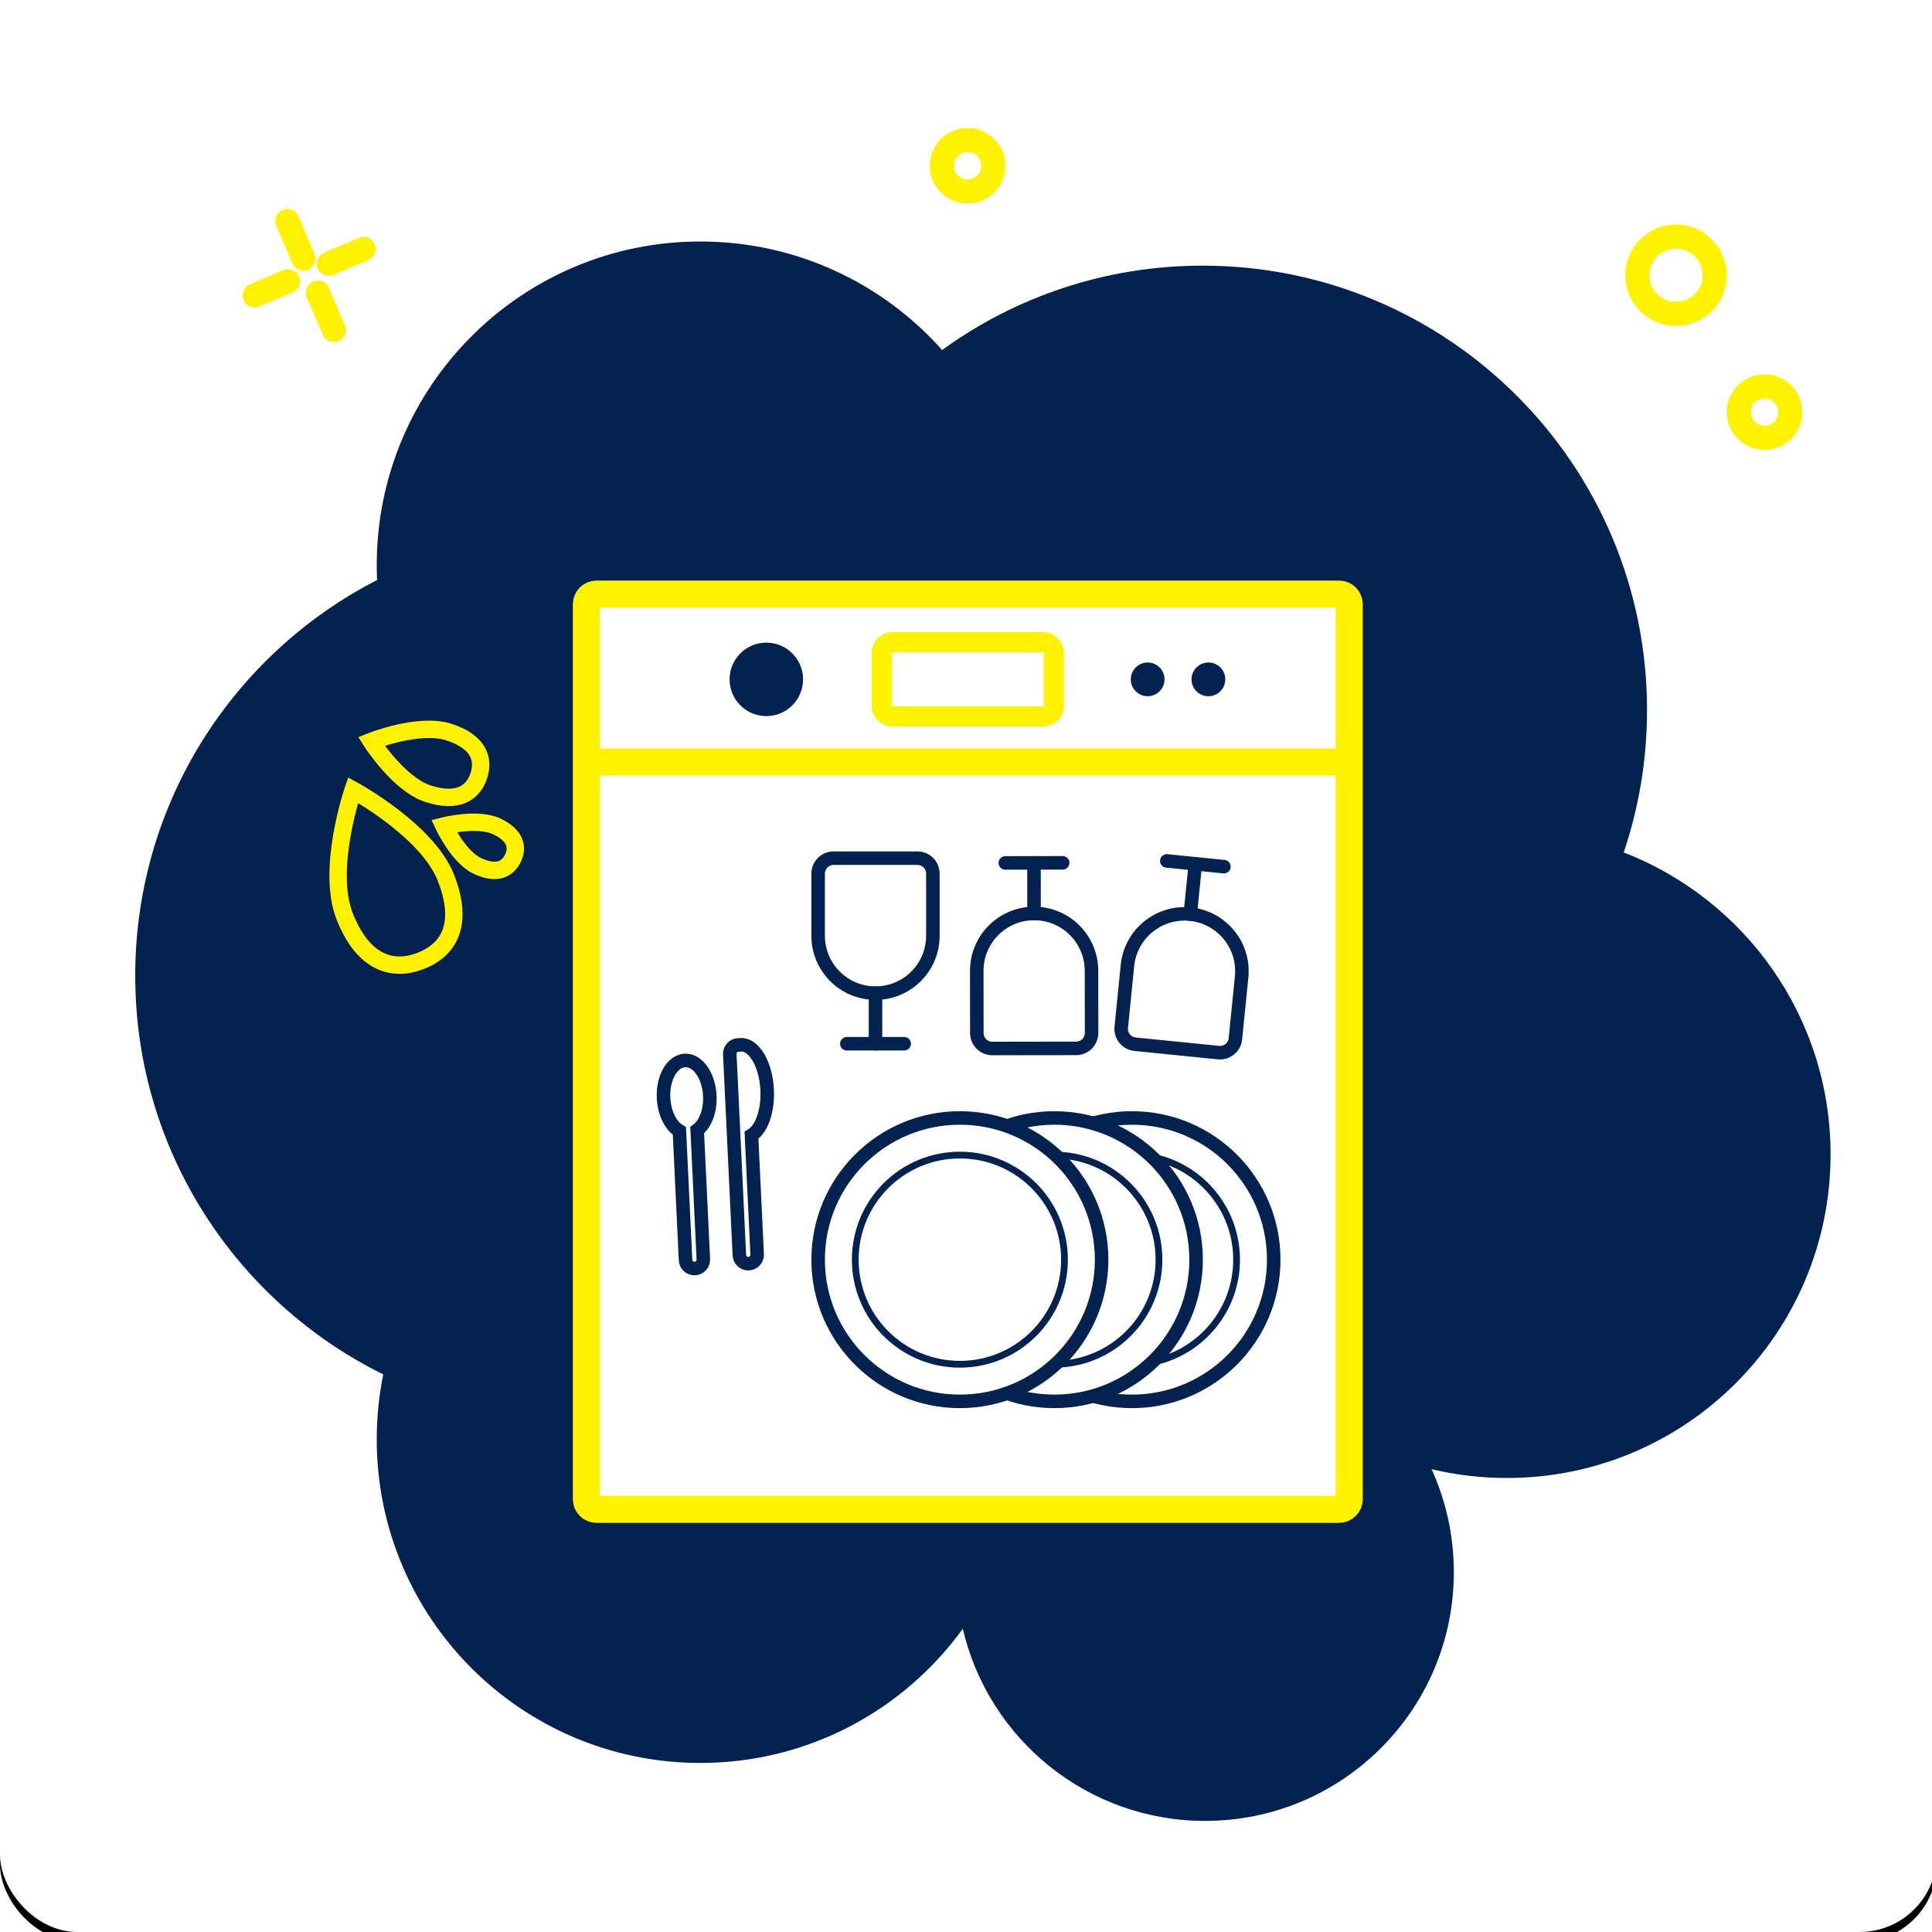 <?xml version="1.0" encoding="UTF-8"?>
<svg width="400px" height="400px" viewBox="0 0 400 400" version="1.1" xmlns="http://www.w3.org/2000/svg" xmlns:xlink="http://www.w3.org/1999/xlink">
    <!-- Generator: Sketch 53.2 (72643) - https://sketchapp.com -->
    <title>appareil lave-vaisselle</title>
    <desc>Created with Sketch.</desc>
    <defs>
        <rect id="path-1" x="0" y="0" width="401" height="400" rx="16"></rect>
        <filter x="-1.7%" y="-1.2%" width="103.5%" height="103.5%" filterUnits="objectBoundingBox" id="filter-2">
            <feOffset dx="0" dy="2" in="SourceAlpha" result="shadowOffsetOuter1"></feOffset>
            <feGaussianBlur stdDeviation="2" in="shadowOffsetOuter1" result="shadowBlurOuter1"></feGaussianBlur>
            <feColorMatrix values="0 0 0 0 0   0 0 0 0 0   0 0 0 0 0  0 0 0 0.102 0" type="matrix" in="shadowBlurOuter1"></feColorMatrix>
        </filter>
    </defs>
    <g id="appareil-lave-vaisselle" stroke="none" stroke-width="1" fill="none" fill-rule="evenodd">
        <g id="Rectangle" fill-rule="nonzero">
            <use fill="black" fill-opacity="1" filter="url(#filter-2)" xlink:href="#path-1"></use>
            <use fill="#FFFFFF" xlink:href="#path-1"></use>
        </g>
        <path d="M296.39,304.172 C299.351,310.671 301,317.893 301,325.5 C301,353.943 277.943,377 249.5,377 C225.084,377 204.637,360.01 199.336,337.207 C187.166,354.044 167.363,365 145,365 C107.997,365 78,335.003 78,298 C78,293.395 78.465,288.899 79.349,284.555 C48.927,269.546 28,238.217 28,202 C28,166.293 48.342,135.337 78.07,120.089 C78.023,119.065 78,118.035 78,117 C78,79.997 107.997,50 145,50 C164.907,50 182.786,58.682 195.057,72.465 C210.213,61.478 228.85,55 249,55 C299.81,55 341,96.19 341,147 C341,157.315 339.302,167.234 336.171,176.493 C361.229,186.189 379,210.519 379,239 C379,276.003 349.003,306 312,306 C306.625,306 301.398,305.367 296.39,304.172 Z" id="Combined-Shape" fill="#03224F" fill-rule="nonzero"></path>
        <path d="M205.656,34.328 C205.656,37.271 203.271,39.656 200.328,39.656 C197.385,39.656 195,37.271 195,34.328 C195,31.385 197.385,29 200.328,29 C203.271,29 205.656,31.385 205.656,34.328 Z" id="Stroke-3" stroke="#FFF100" stroke-width="5" stroke-linecap="round"></path>
        <path d="M370.656,85.328 C370.656,88.271 368.271,90.656 365.328,90.656 C362.385,90.656 360,88.271 360,85.328 C360,82.385 362.385,80 365.328,80 C368.271,80 370.656,82.385 370.656,85.328 Z" id="Stroke-3-Copy" stroke="#FFF100" stroke-width="5" stroke-linecap="round"></path>
        <path d="M355,57 C355,61.419 351.419,65 347,65 C342.581,65 339,61.419 339,57 C339,52.581 342.581,49 347,49 C351.419,49 355,52.581 355,57 Z" id="Stroke-3-Copy-2" stroke="#FFF100" stroke-width="5" stroke-linecap="round"></path>
        <g id="spark" transform="translate(64.019, 56.872) rotate(-6) translate(-64.019, -56.872) translate(51.519, 44.872)" stroke="#FFF100" stroke-linecap="round" stroke-width="5">
            <path d="M13.899,15.874 L16.376,23.927" id="Stroke-5"></path>
            <path d="M9.171,0.5 L11.648,8.553" id="Stroke-7"></path>
            <path d="M16.772,10.182 L24.262,7.878" id="Stroke-9"></path>
            <path d="M0.835,15.084 L7.987,12.884" id="Stroke-11"></path>
        </g>
        <g id="Group-65" transform="translate(120, 123)">
            <path d="M159.344,187.397 C159.344,188.55 158.401,189.493 157.248,189.493 L3.493,189.493 C2.34,189.493 1.397,188.55 1.397,187.397 L1.397,2.096 C1.397,0.943 2.34,0 3.493,0 L157.248,0 C158.401,0 159.344,0.943 159.344,2.096 L159.344,187.397 Z" id="Fill-1" fill="#FFFFFF"></path>
            <path d="M159.344,187.397 C159.344,188.55 158.401,189.493 157.248,189.493 L3.493,189.493 C2.34,189.493 1.397,188.55 1.397,187.397 L1.397,2.096 C1.397,0.943 2.34,0 3.493,0 L157.248,0 C158.401,0 159.344,0.943 159.344,2.096 L159.344,187.397 Z" id="Stroke-3" stroke="#FFF100" stroke-width="5.6"></path>
            <path d="M0.468,34.79 L158.416,34.79" id="Stroke-5" stroke="#FFF100" stroke-width="5.6"></path>
            <path d="M46.267,17.655 C46.267,13.454 42.861,10.048 38.659,10.048 C34.457,10.048 31.051,13.454 31.051,17.655 C31.051,21.856 34.457,25.261 38.659,25.261 C42.861,25.261 46.267,21.856 46.267,17.655" id="Fill-7" fill="#03224F"></path>
            <path d="M121.104,17.655 C121.104,15.725 119.54,14.162 117.611,14.162 C115.682,14.162 114.117,15.725 114.117,17.655 C114.117,19.584 115.682,21.147 117.611,21.147 C119.54,21.147 121.104,19.584 121.104,17.655" id="Fill-9" fill="#03224F"></path>
            <path d="M133.681,17.655 C133.681,15.725 132.116,14.162 130.187,14.162 C128.258,14.162 126.694,15.725 126.694,17.655 C126.694,19.584 128.258,21.147 130.187,21.147 C132.116,21.147 133.681,19.584 133.681,17.655" id="Fill-11" fill="#03224F"></path>
            <path d="M26.959,103.871 C26.761,99.702 24.456,96.424 21.811,96.551 C19.166,96.676 17.183,100.159 17.382,104.327 C17.532,107.467 18.877,110.101 20.661,111.157 L21.935,137.883 C21.983,138.9 22.847,139.685 23.864,139.637 C24.881,139.589 25.667,138.725 25.618,137.708 L24.345,110.981 C26.02,109.76 27.109,107.012 26.959,103.871" id="Fill-13" fill="#FFFFFF"></path>
            <path d="M26.959,103.871 C26.761,99.702 24.456,96.424 21.811,96.551 C19.166,96.676 17.183,100.159 17.382,104.327 C17.532,107.467 18.877,110.101 20.661,111.157 L21.935,137.883 C21.983,138.9 22.847,139.685 23.864,139.637 C24.881,139.589 25.667,138.725 25.618,137.708 L24.345,110.981 C26.02,109.76 27.109,107.012 26.959,103.871 Z" id="Stroke-15" stroke="#03224F" stroke-width="2.8" stroke-linecap="round"></path>
            <path d="M38.831,102.645 C38.579,97.357 36.128,93.177 33.357,93.309 C33.295,93.312 33.234,93.328 33.174,93.35 C33.068,93.337 32.961,93.328 32.85,93.333 C31.832,93.381 31.047,94.246 31.095,95.263 L33.079,136.876 C33.127,137.893 33.991,138.678 35.008,138.63 C36.025,138.581 36.81,137.718 36.762,136.701 L35.588,112.05 C37.657,110.834 39.041,107.051 38.831,102.645" id="Fill-17" fill="#FFFFFF"></path>
            <path d="M38.831,102.645 C38.579,97.357 36.128,93.177 33.357,93.309 C33.295,93.312 33.234,93.328 33.174,93.35 C33.068,93.337 32.961,93.328 32.85,93.333 C31.832,93.381 31.047,94.246 31.095,95.263 L33.079,136.876 C33.127,137.893 33.991,138.678 35.008,138.63 C36.025,138.581 36.81,137.718 36.762,136.701 L35.588,112.05 C37.657,110.834 39.041,107.051 38.831,102.645 Z" id="Stroke-19" stroke="#03224F" stroke-width="2.8" stroke-linecap="round"></path>
            <path d="M143.71,137.802 C143.71,121.599 130.572,108.463 114.365,108.463 C98.158,108.463 85.02,121.599 85.02,137.802 C85.02,154.005 98.158,167.14 114.365,167.14 C130.572,167.14 143.71,154.005 143.71,137.802" id="Fill-21" fill="#FFFFFF"></path>
            <path d="M143.71,137.802 C143.71,121.599 130.572,108.463 114.365,108.463 C98.158,108.463 85.02,121.599 85.02,137.802 C85.02,154.005 98.158,167.14 114.365,167.14 C130.572,167.14 143.71,154.005 143.71,137.802 Z" id="Stroke-23" stroke="#03224F" stroke-width="2.8" stroke-linecap="round"></path>
            <path d="M136.025,137.802 C136.025,125.842 126.327,116.147 114.365,116.147 C102.403,116.147 92.706,125.842 92.706,137.802 C92.706,149.761 102.403,159.456 114.365,159.456 C126.327,159.456 136.025,149.761 136.025,137.802" id="Fill-25" fill="#FFFFFF"></path>
            <path d="M136.025,137.802 C136.025,125.842 126.327,116.147 114.365,116.147 C102.403,116.147 92.706,125.842 92.706,137.802 C92.706,149.761 102.403,159.456 114.365,159.456 C126.327,159.456 136.025,149.761 136.025,137.802 Z" id="Stroke-27" stroke="#03224F" stroke-width="1.4" stroke-linecap="round"></path>
            <path d="M127.64,137.802 C127.64,121.599 114.502,108.463 98.295,108.463 C82.088,108.463 68.95,121.599 68.95,137.802 C68.95,154.005 82.088,167.14 98.295,167.14 C114.502,167.14 127.64,154.005 127.64,137.802" id="Fill-29" fill="#FFFFFF"></path>
            <path d="M127.64,137.802 C127.64,121.599 114.502,108.463 98.295,108.463 C82.088,108.463 68.95,121.599 68.95,137.802 C68.95,154.005 82.088,167.14 98.295,167.14 C114.502,167.14 127.64,154.005 127.64,137.802 Z" id="Stroke-31" stroke="#03224F" stroke-width="2.8" stroke-linecap="round"></path>
            <path d="M119.955,137.802 C119.955,125.842 110.258,116.147 98.295,116.147 C86.333,116.147 76.636,125.842 76.636,137.802 C76.636,149.761 86.333,159.456 98.295,159.456 C110.258,159.456 119.955,149.761 119.955,137.802" id="Fill-33" fill="#FFFFFF"></path>
            <path d="M119.955,137.802 C119.955,125.842 110.258,116.147 98.295,116.147 C86.333,116.147 76.636,125.842 76.636,137.802 C76.636,149.761 86.333,159.456 98.295,159.456 C110.258,159.456 119.955,149.761 119.955,137.802 Z" id="Stroke-35" stroke="#03224F" stroke-width="1.4" stroke-linecap="round"></path>
            <path d="M108.077,137.802 C108.077,121.599 94.939,108.463 78.732,108.463 C62.525,108.463 49.387,121.599 49.387,137.802 C49.387,154.005 62.525,167.14 78.732,167.14 C94.939,167.14 108.077,154.005 108.077,137.802" id="Fill-37" fill="#FFFFFF"></path>
            <path d="M108.077,137.802 C108.077,121.599 94.939,108.463 78.732,108.463 C62.525,108.463 49.387,121.599 49.387,137.802 C49.387,154.005 62.525,167.14 78.732,167.14 C94.939,167.14 108.077,154.005 108.077,137.802 Z" id="Stroke-39" stroke="#03224F" stroke-width="2.8" stroke-linecap="round"></path>
            <path d="M100.391,137.802 C100.391,125.842 90.694,116.147 78.732,116.147 C66.77,116.147 57.073,125.842 57.073,137.802 C57.073,149.761 66.77,159.456 78.732,159.456 C90.694,159.456 100.391,149.761 100.391,137.802" id="Fill-41" fill="#FFFFFF"></path>
            <path d="M100.391,137.802 C100.391,125.842 90.694,116.147 78.732,116.147 C66.77,116.147 57.073,125.842 57.073,137.802 C57.073,149.761 66.77,159.456 78.732,159.456 C90.694,159.456 100.391,149.761 100.391,137.802 Z" id="Stroke-43" stroke="#03224F" stroke-width="1.4" stroke-linecap="round"></path>
            <path d="M61.265,82.618 L61.265,82.618 C54.705,82.618 49.387,77.301 49.387,70.743 L49.387,57.877 C49.387,56.11 50.821,54.677 52.588,54.677 L69.941,54.677 C71.709,54.677 73.142,56.11 73.142,57.877 L73.142,70.743 C73.142,77.301 67.825,82.618 61.265,82.618 Z" id="Stroke-45" stroke="#03224F" stroke-width="2.8" stroke-linecap="round"></path>
            <path d="M61.265,93.096 L61.265,82.618" id="Stroke-47" stroke="#03224F" stroke-width="2.8" stroke-linecap="round"></path>
            <path d="M55.326,93.096 L67.204,93.096" id="Stroke-49" stroke="#03224F" stroke-width="2.8" stroke-linecap="round"></path>
            <path d="M126.435,66.264 L126.435,66.264 C132.962,66.919 137.721,72.741 137.065,79.267 L135.778,92.068 C135.601,93.826 134.031,95.109 132.272,94.932 L115.007,93.197 C113.248,93.02 111.965,91.451 112.141,89.692 L113.429,76.891 C114.085,70.366 119.908,65.608 126.435,66.264 Z" id="Stroke-51" stroke="#03224F" stroke-width="2.8" stroke-linecap="round"></path>
            <path d="M127.484,55.838 L126.435,66.264" id="Stroke-53" stroke="#03224F" stroke-width="2.8" stroke-linecap="round"></path>
            <path d="M133.393,56.432 L121.574,55.244" id="Stroke-55" stroke="#03224F" stroke-width="2.8" stroke-linecap="round"></path>
            <path d="M94.09,66.126 L94.09,66.126 C100.65,66.117 105.974,71.427 105.983,77.986 L106,90.851 C106.002,92.618 104.57,94.053 102.802,94.055 L85.45,94.078 C83.682,94.08 82.246,92.649 82.244,90.881 L82.227,78.016 C82.219,71.458 87.53,66.134 94.09,66.126 Z" id="Stroke-57" stroke="#03224F" stroke-width="2.8" stroke-linecap="round"></path>
            <path d="M94.076,55.648 L94.089,66.126" id="Stroke-59" stroke="#03224F" stroke-width="2.8" stroke-linecap="round"></path>
            <path d="M100.015,55.64 L88.137,55.655" id="Stroke-61" stroke="#03224F" stroke-width="2.8" stroke-linecap="round"></path>
            <path d="M95.978,25.338 L64.764,25.338 C63.543,25.338 62.554,24.349 62.554,23.13 L62.554,12.18 C62.554,10.96 63.543,9.971 64.764,9.971 L95.978,9.971 C97.199,9.971 98.187,10.96 98.187,12.18 L98.187,23.13 C98.187,24.349 97.199,25.338 95.978,25.338 Z" id="Stroke-63" stroke="#FFF100" stroke-width="4.2"></path>
        </g>
        <g id="Group-7" transform="translate(70, 151)" stroke="#FFF100" stroke-linecap="round" stroke-width="3.6">
            <path d="M22.3,30.68 C26.154,40.45 22.845,45.743 17.061,47.958 C11.277,50.172 5.207,48.47 1.353,38.702 C-2.501,28.933 3.103,12.581 3.103,12.581 C3.103,12.581 18.446,20.911 22.3,30.68 Z" id="Stroke-1"></path>
            <path d="M22.896,0.558 C29.041,2.532 30.293,6.101 29.124,9.633 C27.954,13.165 24.807,15.32 18.662,13.346 C12.517,11.372 6.872,2.484 6.872,2.484 C6.872,2.484 16.751,-1.417 22.896,0.558 Z" id="Stroke-3"></path>
            <path d="M32.816,20.083 C36.76,21.932 37.285,24.431 36.19,26.698 C35.095,28.965 32.796,30.141 28.851,28.292 C24.907,26.443 21.906,20.003 21.906,20.003 C21.906,20.003 28.871,18.234 32.816,20.083 Z" id="Stroke-5"></path>
        </g>
    </g>
</svg>